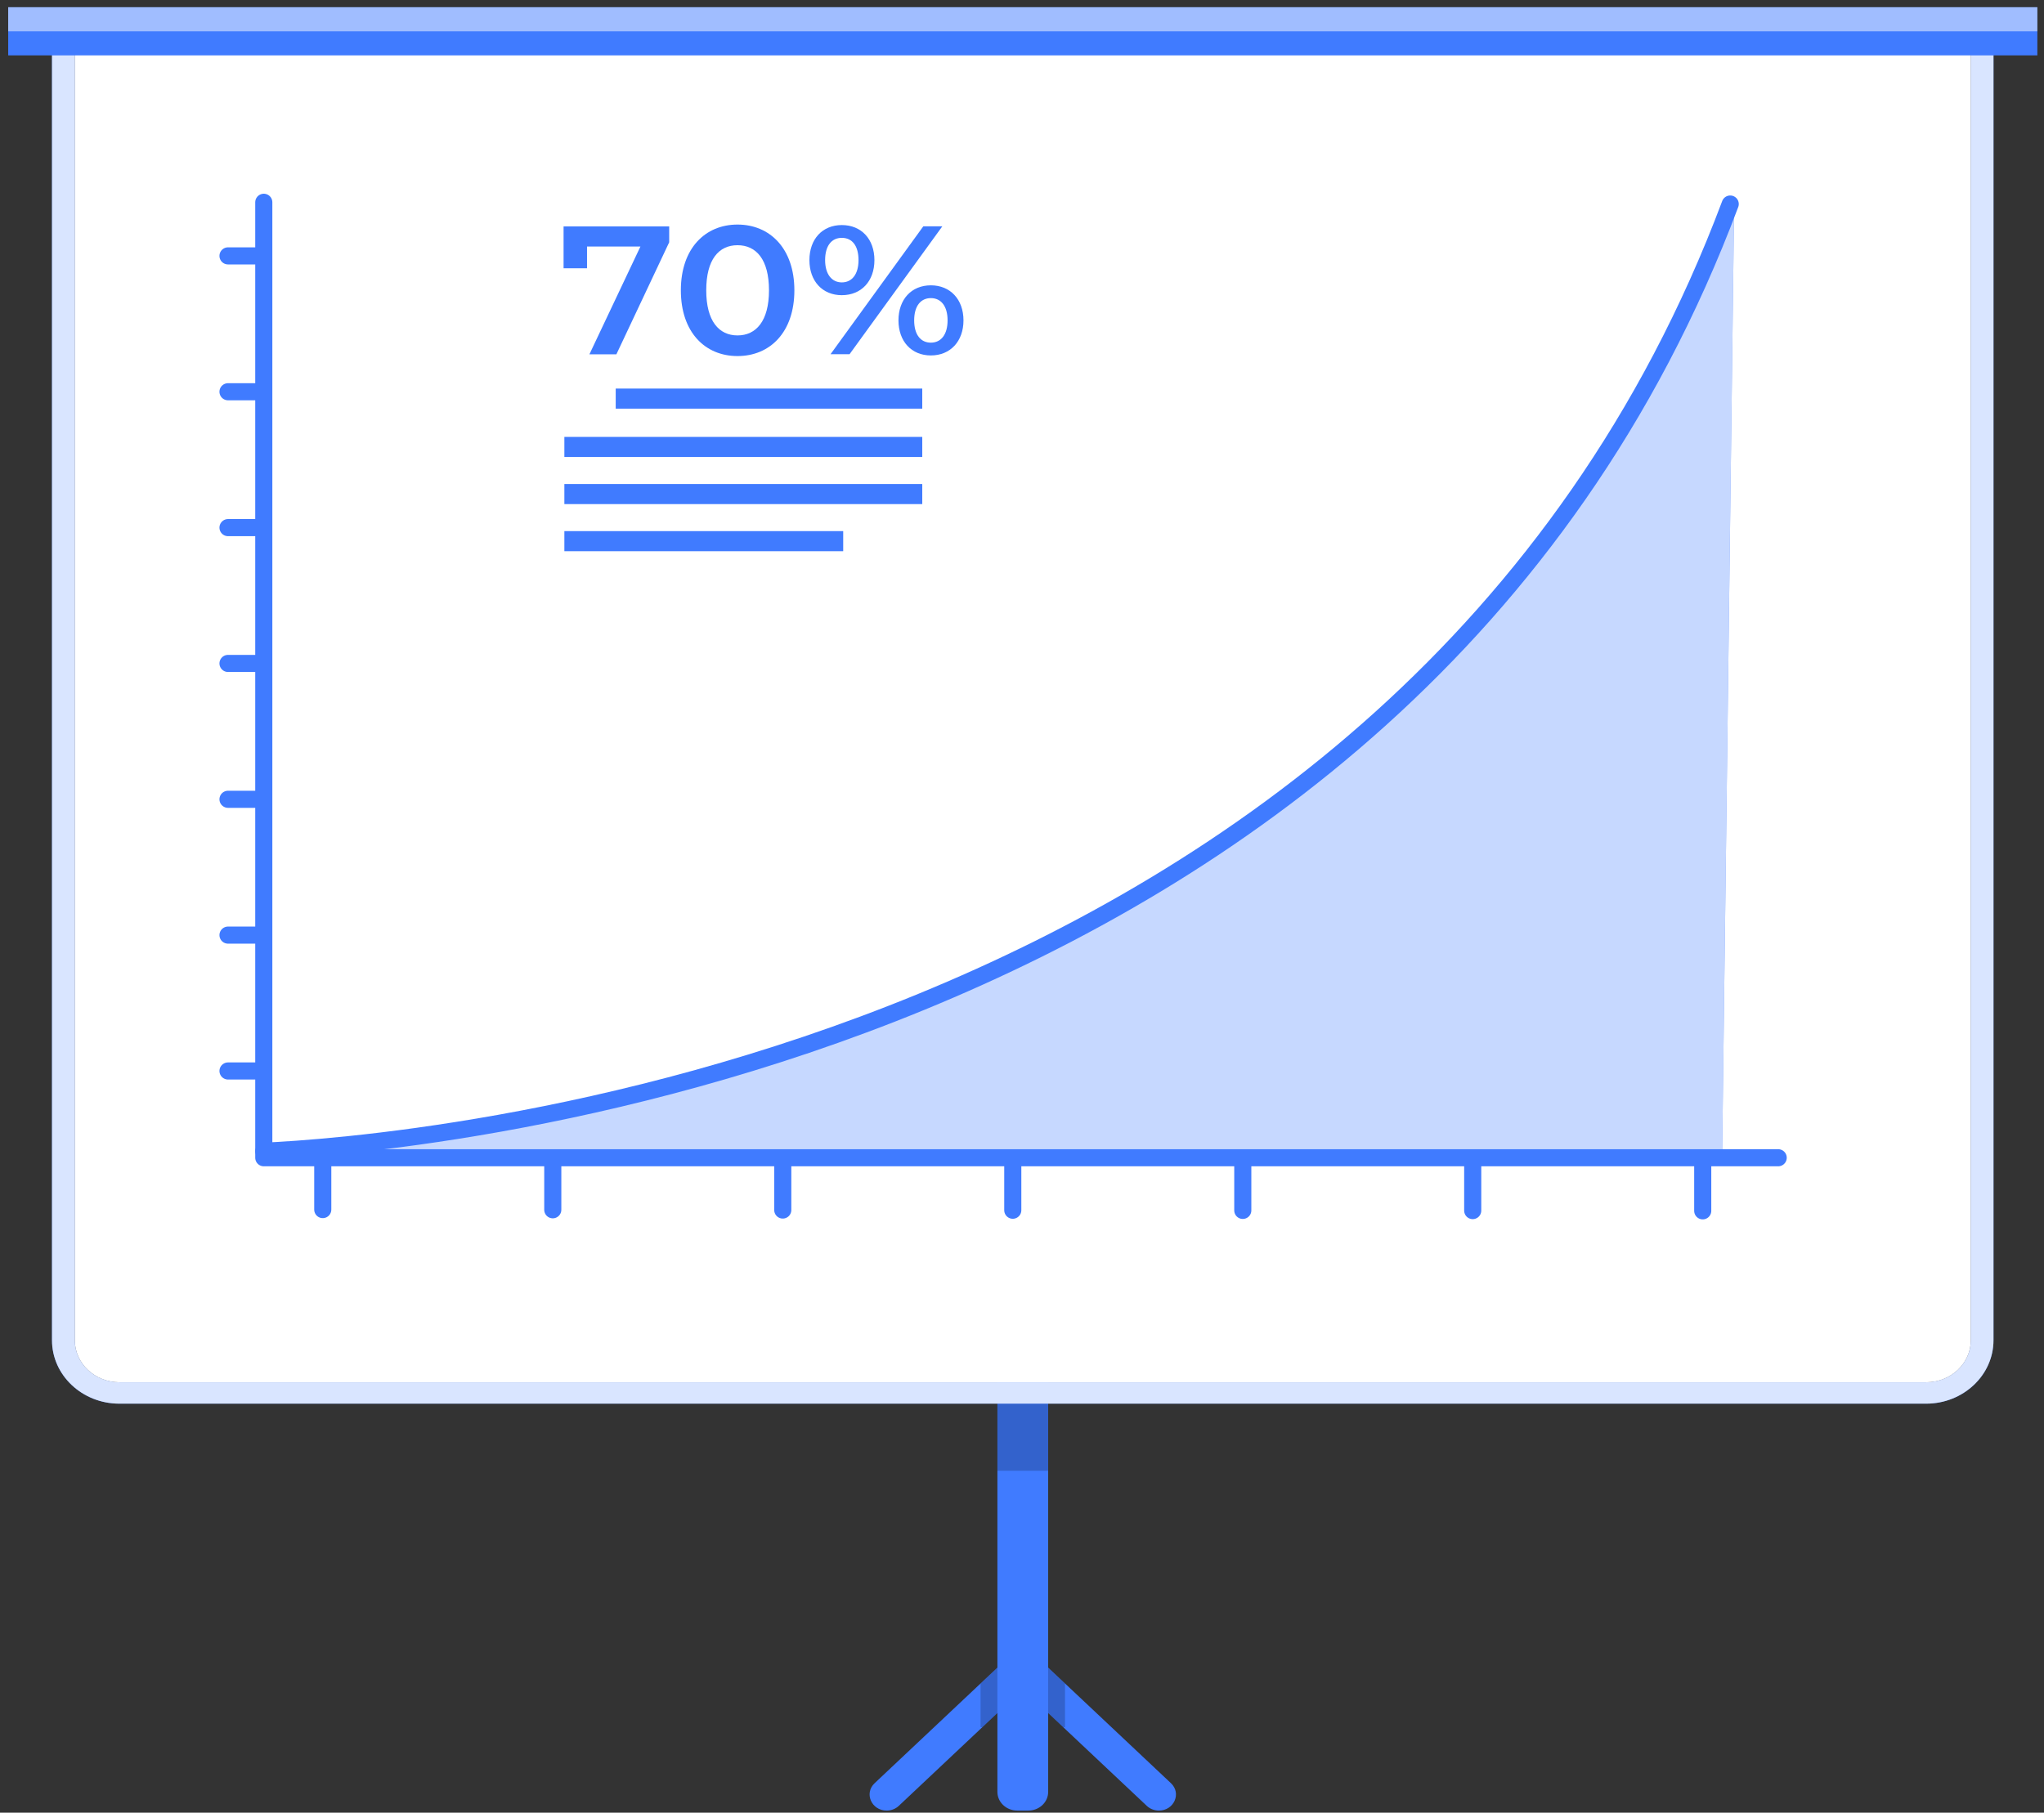 <svg xmlns="http://www.w3.org/2000/svg" width="239" height="212" viewBox="0 0 239 212" fill="none">
  <rect x="0" y="0" width="239" height="212" fill="#333333" stroke="none"/>
  <path d="M105.087 211.211L119.592 197.553L134.096 211.211C134.468 211.561 134.98 211.758 135.506 211.758C137.281 211.758 138.172 209.737 136.917 208.555L119.592 192.241L102.267 208.555C101.012 209.737 101.903 211.758 103.677 211.758C104.204 211.758 104.715 211.561 105.087 211.211Z" fill="#407BFF"/>
  <path opacity="0.2" d="M120.08 192.708H119.104L114.656 196.896V202.003H114.865L119.592 197.553L124.318 202.003H124.527V196.896L120.08 192.708Z" fill="black"/>
  <path d="M116.625 150.106H122.56V209.569C122.56 210.781 121.522 211.758 120.236 211.758H118.949C117.663 211.758 116.625 210.781 116.625 209.569V150.106Z" fill="#407BFF"/>
  <path opacity="0.2" d="M122.56 150.106H116.625V172.017H122.56V150.106Z" fill="black"/>
  <path d="M225.229 164.166H13.952C9.613 164.166 6.08 160.839 6.08 156.753V2.412H233.094V156.753C233.094 160.839 229.561 164.166 225.222 164.166H225.229ZM8.745 4.915V156.753C8.745 159.46 11.085 161.663 13.96 161.663H225.229C228.104 161.663 230.444 159.46 230.444 156.753V4.915H8.745Z" fill="#407BFF"/>
  <g opacity="0.8">
    <path d="M225.229 164.166H13.952C9.613 164.166 6.08 160.839 6.08 156.753V2.412H233.094V156.753C233.094 160.839 229.561 164.166 225.222 164.166H225.229ZM8.745 4.915V156.753C8.745 159.46 11.085 161.663 13.96 161.663H225.229C228.104 161.663 230.444 159.46 230.444 156.753V4.915H8.745Z" fill="white"/>
  </g>
  <path d="M8.746 4.915V156.754C8.746 159.46 11.086 161.664 13.961 161.664H225.23C228.105 161.664 230.444 159.46 230.444 156.754V4.915H8.746Z" fill="white"/>
  <path d="M238.223 0.844H0.959V6.476H238.223V0.844Z" fill="#407BFF"/>
  <path opacity="0.5" d="M238.223 0.844H0.959V3.66H238.223V0.844Z" fill="white"/>
  <path d="M29.822 134.741C29.822 134.741 162.053 132.421 202.769 23.914L201.367 134.989L29.822 134.741Z" fill="#407BFF"/>
  <g opacity="0.7">
    <path d="M29.822 134.741C29.822 134.741 162.053 132.421 202.769 23.914L201.367 134.989L29.822 134.741Z" fill="white"/>
  </g>
  <path d="M30.844 134.64C45.449 133.99 164.128 125.629 202.311 23.863" stroke="#407BFF" stroke-width="2" stroke-linecap="round" stroke-linejoin="round"/>
  <path d="M37.74 135.405V141.468" stroke="#407BFF" stroke-width="2" stroke-linecap="round" stroke-linejoin="round"/>
  <path d="M64.635 135.435V141.49" stroke="#407BFF" stroke-width="2" stroke-linecap="round" stroke-linejoin="round"/>
  <path d="M91.527 135.456V141.519" stroke="#407BFF" stroke-width="2" stroke-linecap="round" stroke-linejoin="round"/>
  <path d="M118.422 135.479V141.542" stroke="#407BFF" stroke-width="2" stroke-linecap="round" stroke-linejoin="round"/>
  <path d="M145.316 135.5V141.563" stroke="#407BFF" stroke-width="2" stroke-linecap="round" stroke-linejoin="round"/>
  <path d="M172.201 135.529V141.585" stroke="#407BFF" stroke-width="2" stroke-linecap="round" stroke-linejoin="round"/>
  <path d="M199.096 135.551V141.614" stroke="#407BFF" stroke-width="2" stroke-linecap="round" stroke-linejoin="round"/>
  <path d="M26.66 29.927H30.139" stroke="#407BFF" stroke-width="2" stroke-linecap="round" stroke-linejoin="round"/>
  <path d="M26.66 45.817H30.139" stroke="#407BFF" stroke-width="2" stroke-linecap="round" stroke-linejoin="round"/>
  <path d="M26.66 61.708H30.139" stroke="#407BFF" stroke-width="2" stroke-linecap="round" stroke-linejoin="round"/>
  <path d="M26.66 77.592H30.139" stroke="#407BFF" stroke-width="2" stroke-linecap="round" stroke-linejoin="round"/>
  <path d="M26.66 93.482H30.139" stroke="#407BFF" stroke-width="2" stroke-linecap="round" stroke-linejoin="round"/>
  <path d="M26.66 109.366H30.139" stroke="#407BFF" stroke-width="2" stroke-linecap="round" stroke-linejoin="round"/>
  <path d="M26.66 125.257H30.139" stroke="#407BFF" stroke-width="2" stroke-linecap="round" stroke-linejoin="round"/>
  <path d="M207.92 135.405H30.844V23.658" stroke="#407BFF" stroke-width="2" stroke-linecap="round" stroke-linejoin="round"/>
  <path d="M78.247 26.476V28.336L72.072 41.44H68.918L74.884 28.832H68.639V31.378H65.897V26.483H78.239L78.247 26.476Z" fill="#407BFF"/>
  <path d="M79.611 33.954C79.611 29.036 82.47 26.264 86.236 26.264C90.002 26.264 92.884 29.044 92.884 33.954C92.884 38.864 90.025 41.644 86.236 41.644C82.447 41.644 79.611 38.864 79.611 33.954ZM89.916 33.954C89.916 30.342 88.421 28.679 86.236 28.679C84.051 28.679 82.579 30.342 82.579 33.954C82.579 37.565 84.074 39.229 86.236 39.229C88.398 39.229 89.916 37.565 89.916 33.954Z" fill="#407BFF"/>
  <path d="M94.643 30.423C94.643 27.964 96.161 26.322 98.431 26.322C100.702 26.322 102.244 27.949 102.244 30.423C102.244 32.896 100.702 34.523 98.431 34.523C96.161 34.523 94.643 32.874 94.643 30.423ZM100.384 30.423C100.384 28.759 99.656 27.818 98.431 27.818C97.207 27.818 96.479 28.781 96.479 30.423C96.479 32.064 97.254 33.027 98.431 33.027C99.609 33.027 100.384 32.086 100.384 30.423ZM107.962 26.468H110.185L99.338 41.425H97.114L107.962 26.468ZM105.056 37.471C105.056 35.012 106.575 33.37 108.845 33.37C111.115 33.37 112.657 35.019 112.657 37.471C112.657 39.922 111.115 41.571 108.845 41.571C106.575 41.571 105.056 39.922 105.056 37.471ZM110.798 37.471C110.798 35.822 110.046 34.866 108.845 34.866C107.644 34.866 106.892 35.807 106.892 37.471C106.892 39.134 107.644 40.075 108.845 40.075C110.046 40.075 110.798 39.112 110.798 37.471Z" fill="#407BFF"/>
  <path d="M107.837 45.444H71.994V47.794H107.837V45.444Z" fill="#407BFF"/>
  <path d="M107.838 51.099H65.99V53.448H107.838V51.099Z" fill="#407BFF"/>
  <path d="M107.838 56.607H65.99V58.957H107.838V56.607Z" fill="#407BFF"/>
  <path d="M98.594 62.116H65.99V64.466H98.594V62.116Z" fill="#407BFF"/>
</svg>